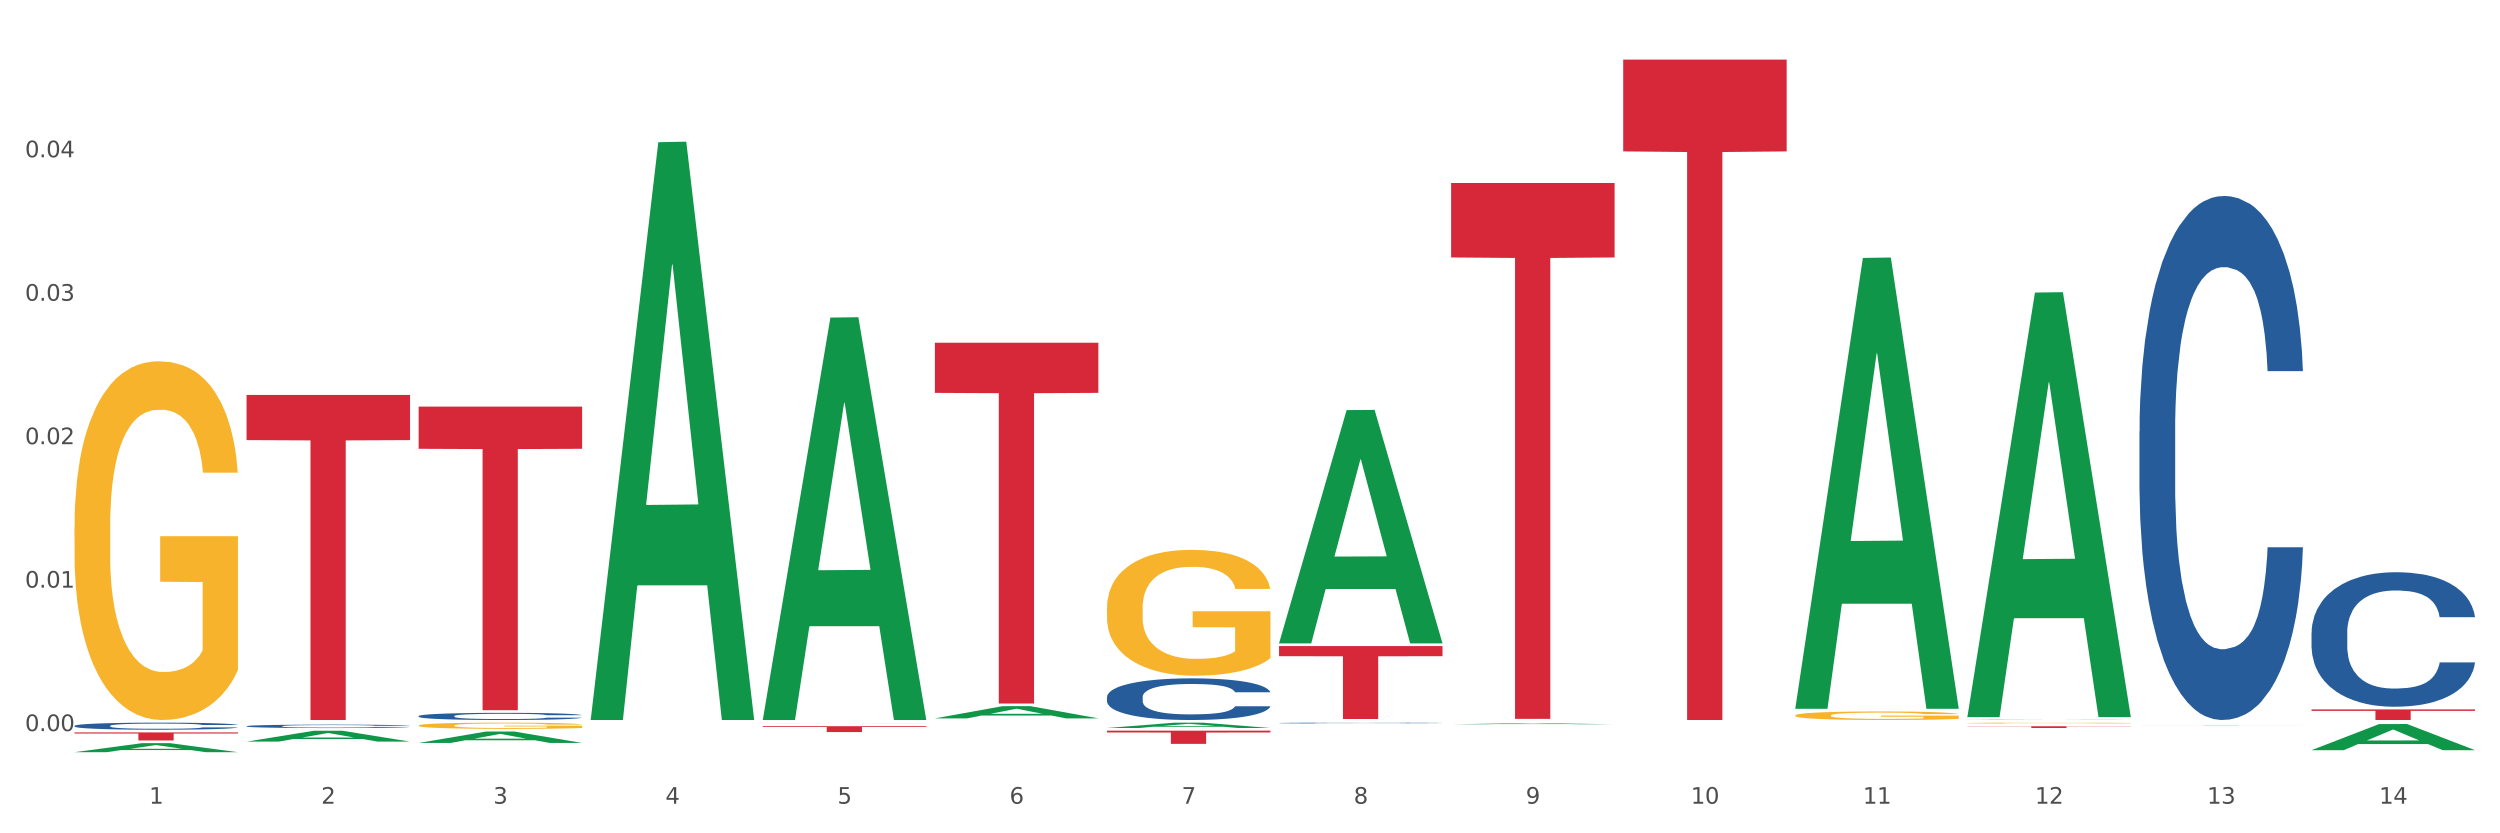 <?xml version="1.0" encoding="utf-8" standalone="no"?>
<!DOCTYPE svg PUBLIC "-//W3C//DTD SVG 1.1//EN"
  "http://www.w3.org/Graphics/SVG/1.1/DTD/svg11.dtd">
<svg xmlns:xlink="http://www.w3.org/1999/xlink" width="1080pt" height="360pt" viewBox="0 0 1080 360" xmlns="http://www.w3.org/2000/svg" version="1.1">
 <rect x="0" y="0" width="1080" height="360" fill="#333333" stroke="none"/>
 <defs>
  <style type="text/css">*{stroke-linejoin: round; stroke-linecap: butt}</style>
 </defs>
 <g id="figure_1">
  <g id="patch_1">
   <path d="M 0 360 
L 1080 360 
L 1080 0 
L 0 0 
z
" style="fill: #ffffff; stroke: #ffffff; stroke-linejoin: miter"/>
  </g>
  <g id="axes_1">
   <g id="matplotlib.axis_1">
    <g id="xtick_1">
     <g id="text_1">
      <!-- 1 -->
      <g style="fill: #4d4d4d" transform="translate(64.432 347.204) scale(0.096 -0.096)">
       <defs>
        <path id="DejaVuSans-31" d="M 794 531 
L 1825 531 
L 1825 4091 
L 703 3866 
L 703 4441 
L 1819 4666 
L 2450 4666 
L 2450 531 
L 3481 531 
L 3481 0 
L 794 0 
L 794 531 
z
" transform="scale(0.016)"/>
       </defs>
       <use xlink:href="#DejaVuSans-31"/>
      </g>
     </g>
    </g>
    <g id="xtick_2">
     <g id="text_2">
      <!-- 2 -->
      <g style="fill: #4d4d4d" transform="translate(138.771 347.204) scale(0.096 -0.096)">
       <defs>
        <path id="DejaVuSans-32" d="M 1228 531 
L 3431 531 
L 3431 0 
L 469 0 
L 469 531 
Q 828 903 1448 1529 
Q 2069 2156 2228 2338 
Q 2531 2678 2651 2914 
Q 2772 3150 2772 3378 
Q 2772 3750 2511 3984 
Q 2250 4219 1831 4219 
Q 1534 4219 1204 4116 
Q 875 4013 500 3803 
L 500 4441 
Q 881 4594 1212 4672 
Q 1544 4750 1819 4750 
Q 2544 4750 2975 4387 
Q 3406 4025 3406 3419 
Q 3406 3131 3298 2873 
Q 3191 2616 2906 2266 
Q 2828 2175 2409 1742 
Q 1991 1309 1228 531 
z
" transform="scale(0.016)"/>
       </defs>
       <use xlink:href="#DejaVuSans-32"/>
      </g>
     </g>
    </g>
    <g id="xtick_3">
     <g id="text_3">
      <!-- 3 -->
      <g style="fill: #4d4d4d" transform="translate(213.109 347.204) scale(0.096 -0.096)">
       <defs>
        <path id="DejaVuSans-33" d="M 2597 2516 
Q 3050 2419 3304 2112 
Q 3559 1806 3559 1356 
Q 3559 666 3084 287 
Q 2609 -91 1734 -91 
Q 1441 -91 1130 -33 
Q 819 25 488 141 
L 488 750 
Q 750 597 1062 519 
Q 1375 441 1716 441 
Q 2309 441 2620 675 
Q 2931 909 2931 1356 
Q 2931 1769 2642 2001 
Q 2353 2234 1838 2234 
L 1294 2234 
L 1294 2753 
L 1863 2753 
Q 2328 2753 2575 2939 
Q 2822 3125 2822 3475 
Q 2822 3834 2567 4026 
Q 2313 4219 1838 4219 
Q 1578 4219 1281 4162 
Q 984 4106 628 3988 
L 628 4550 
Q 988 4650 1302 4700 
Q 1616 4750 1894 4750 
Q 2613 4750 3031 4423 
Q 3450 4097 3450 3541 
Q 3450 3153 3228 2886 
Q 3006 2619 2597 2516 
z
" transform="scale(0.016)"/>
       </defs>
       <use xlink:href="#DejaVuSans-33"/>
      </g>
     </g>
    </g>
    <g id="xtick_4">
     <g id="text_4">
      <!-- 4 -->
      <g style="fill: #4d4d4d" transform="translate(287.448 347.204) scale(0.096 -0.096)">
       <defs>
        <path id="DejaVuSans-34" d="M 2419 4116 
L 825 1625 
L 2419 1625 
L 2419 4116 
z
M 2253 4666 
L 3047 4666 
L 3047 1625 
L 3713 1625 
L 3713 1100 
L 3047 1100 
L 3047 0 
L 2419 0 
L 2419 1100 
L 313 1100 
L 313 1709 
L 2253 4666 
z
" transform="scale(0.016)"/>
       </defs>
       <use xlink:href="#DejaVuSans-34"/>
      </g>
     </g>
    </g>
    <g id="xtick_5">
     <g id="text_5">
      <!-- 5 -->
      <g style="fill: #4d4d4d" transform="translate(361.787 347.204) scale(0.096 -0.096)">
       <defs>
        <path id="DejaVuSans-35" d="M 691 4666 
L 3169 4666 
L 3169 4134 
L 1269 4134 
L 1269 2991 
Q 1406 3038 1543 3061 
Q 1681 3084 1819 3084 
Q 2600 3084 3056 2656 
Q 3513 2228 3513 1497 
Q 3513 744 3044 326 
Q 2575 -91 1722 -91 
Q 1428 -91 1123 -41 
Q 819 9 494 109 
L 494 744 
Q 775 591 1075 516 
Q 1375 441 1709 441 
Q 2250 441 2565 725 
Q 2881 1009 2881 1497 
Q 2881 1984 2565 2268 
Q 2250 2553 1709 2553 
Q 1456 2553 1204 2497 
Q 953 2441 691 2322 
L 691 4666 
z
" transform="scale(0.016)"/>
       </defs>
       <use xlink:href="#DejaVuSans-35"/>
      </g>
     </g>
    </g>
    <g id="xtick_6">
     <g id="text_6">
      <!-- 6 -->
      <g style="fill: #4d4d4d" transform="translate(436.125 347.204) scale(0.096 -0.096)">
       <defs>
        <path id="DejaVuSans-36" d="M 2113 2584 
Q 1688 2584 1439 2293 
Q 1191 2003 1191 1497 
Q 1191 994 1439 701 
Q 1688 409 2113 409 
Q 2538 409 2786 701 
Q 3034 994 3034 1497 
Q 3034 2003 2786 2293 
Q 2538 2584 2113 2584 
z
M 3366 4563 
L 3366 3988 
Q 3128 4100 2886 4159 
Q 2644 4219 2406 4219 
Q 1781 4219 1451 3797 
Q 1122 3375 1075 2522 
Q 1259 2794 1537 2939 
Q 1816 3084 2150 3084 
Q 2853 3084 3261 2657 
Q 3669 2231 3669 1497 
Q 3669 778 3244 343 
Q 2819 -91 2113 -91 
Q 1303 -91 875 529 
Q 447 1150 447 2328 
Q 447 3434 972 4092 
Q 1497 4750 2381 4750 
Q 2619 4750 2861 4703 
Q 3103 4656 3366 4563 
z
" transform="scale(0.016)"/>
       </defs>
       <use xlink:href="#DejaVuSans-36"/>
      </g>
     </g>
    </g>
    <g id="xtick_7">
     <g id="text_7">
      <!-- 7 -->
      <g style="fill: #4d4d4d" transform="translate(510.464 347.204) scale(0.096 -0.096)">
       <defs>
        <path id="DejaVuSans-37" d="M 525 4666 
L 3525 4666 
L 3525 4397 
L 1831 0 
L 1172 0 
L 2766 4134 
L 525 4134 
L 525 4666 
z
" transform="scale(0.016)"/>
       </defs>
       <use xlink:href="#DejaVuSans-37"/>
      </g>
     </g>
    </g>
    <g id="xtick_8">
     <g id="text_8">
      <!-- 8 -->
      <g style="fill: #4d4d4d" transform="translate(584.803 347.204) scale(0.096 -0.096)">
       <defs>
        <path id="DejaVuSans-38" d="M 2034 2216 
Q 1584 2216 1326 1975 
Q 1069 1734 1069 1313 
Q 1069 891 1326 650 
Q 1584 409 2034 409 
Q 2484 409 2743 651 
Q 3003 894 3003 1313 
Q 3003 1734 2745 1975 
Q 2488 2216 2034 2216 
z
M 1403 2484 
Q 997 2584 770 2862 
Q 544 3141 544 3541 
Q 544 4100 942 4425 
Q 1341 4750 2034 4750 
Q 2731 4750 3128 4425 
Q 3525 4100 3525 3541 
Q 3525 3141 3298 2862 
Q 3072 2584 2669 2484 
Q 3125 2378 3379 2068 
Q 3634 1759 3634 1313 
Q 3634 634 3220 271 
Q 2806 -91 2034 -91 
Q 1263 -91 848 271 
Q 434 634 434 1313 
Q 434 1759 690 2068 
Q 947 2378 1403 2484 
z
M 1172 3481 
Q 1172 3119 1398 2916 
Q 1625 2713 2034 2713 
Q 2441 2713 2670 2916 
Q 2900 3119 2900 3481 
Q 2900 3844 2670 4047 
Q 2441 4250 2034 4250 
Q 1625 4250 1398 4047 
Q 1172 3844 1172 3481 
z
" transform="scale(0.016)"/>
       </defs>
       <use xlink:href="#DejaVuSans-38"/>
      </g>
     </g>
    </g>
    <g id="xtick_9">
     <g id="text_9">
      <!-- 9 -->
      <g style="fill: #4d4d4d" transform="translate(659.142 347.204) scale(0.096 -0.096)">
       <defs>
        <path id="DejaVuSans-39" d="M 703 97 
L 703 672 
Q 941 559 1184 500 
Q 1428 441 1663 441 
Q 2288 441 2617 861 
Q 2947 1281 2994 2138 
Q 2813 1869 2534 1725 
Q 2256 1581 1919 1581 
Q 1219 1581 811 2004 
Q 403 2428 403 3163 
Q 403 3881 828 4315 
Q 1253 4750 1959 4750 
Q 2769 4750 3195 4129 
Q 3622 3509 3622 2328 
Q 3622 1225 3098 567 
Q 2575 -91 1691 -91 
Q 1453 -91 1209 -44 
Q 966 3 703 97 
z
M 1959 2075 
Q 2384 2075 2632 2365 
Q 2881 2656 2881 3163 
Q 2881 3666 2632 3958 
Q 2384 4250 1959 4250 
Q 1534 4250 1286 3958 
Q 1038 3666 1038 3163 
Q 1038 2656 1286 2365 
Q 1534 2075 1959 2075 
z
" transform="scale(0.016)"/>
       </defs>
       <use xlink:href="#DejaVuSans-39"/>
      </g>
     </g>
    </g>
    <g id="xtick_10">
     <g id="text_10">
      <!-- 10 -->
      <g style="fill: #4d4d4d" transform="translate(730.426 347.204) scale(0.096 -0.096)">
       <defs>
        <path id="DejaVuSans-30" d="M 2034 4250 
Q 1547 4250 1301 3770 
Q 1056 3291 1056 2328 
Q 1056 1369 1301 889 
Q 1547 409 2034 409 
Q 2525 409 2770 889 
Q 3016 1369 3016 2328 
Q 3016 3291 2770 3770 
Q 2525 4250 2034 4250 
z
M 2034 4750 
Q 2819 4750 3233 4129 
Q 3647 3509 3647 2328 
Q 3647 1150 3233 529 
Q 2819 -91 2034 -91 
Q 1250 -91 836 529 
Q 422 1150 422 2328 
Q 422 3509 836 4129 
Q 1250 4750 2034 4750 
z
" transform="scale(0.016)"/>
       </defs>
       <use xlink:href="#DejaVuSans-31"/>
       <use xlink:href="#DejaVuSans-30" transform="translate(63.623 0)"/>
      </g>
     </g>
    </g>
    <g id="xtick_11">
     <g id="text_11">
      <!-- 11 -->
      <g style="fill: #4d4d4d" transform="translate(804.765 347.204) scale(0.096 -0.096)">
       <use xlink:href="#DejaVuSans-31"/>
       <use xlink:href="#DejaVuSans-31" transform="translate(63.623 0)"/>
      </g>
     </g>
    </g>
    <g id="xtick_12">
     <g id="text_12">
      <!-- 12 -->
      <g style="fill: #4d4d4d" transform="translate(879.104 347.204) scale(0.096 -0.096)">
       <use xlink:href="#DejaVuSans-31"/>
       <use xlink:href="#DejaVuSans-32" transform="translate(63.623 0)"/>
      </g>
     </g>
    </g>
    <g id="xtick_13">
     <g id="text_13">
      <!-- 13 -->
      <g style="fill: #4d4d4d" transform="translate(953.442 347.204) scale(0.096 -0.096)">
       <use xlink:href="#DejaVuSans-31"/>
       <use xlink:href="#DejaVuSans-33" transform="translate(63.623 0)"/>
      </g>
     </g>
    </g>
    <g id="xtick_14">
     <g id="text_14">
      <!-- 14 -->
      <g style="fill: #4d4d4d" transform="translate(1027.781 347.204) scale(0.096 -0.096)">
       <use xlink:href="#DejaVuSans-31"/>
       <use xlink:href="#DejaVuSans-34" transform="translate(63.623 0)"/>
      </g>
     </g>
    </g>
    <g id="xtick_15"/>
    <g id="xtick_16"/>
    <g id="xtick_17"/>
    <g id="xtick_18"/>
    <g id="xtick_19"/>
    <g id="xtick_20"/>
    <g id="xtick_21"/>
    <g id="xtick_22"/>
    <g id="xtick_23"/>
    <g id="xtick_24"/>
    <g id="xtick_25"/>
    <g id="xtick_26"/>
    <g id="xtick_27"/>
   </g>
   <g id="matplotlib.axis_2">
    <g id="ytick_1">
     <g id="text_15">
      <!-- 0.00 -->
      <g style="fill: #4d4d4d" transform="translate(10.8 315.834) scale(0.096 -0.096)">
       <defs>
        <path id="DejaVuSans-2e" d="M 684 794 
L 1344 794 
L 1344 0 
L 684 0 
L 684 794 
z
" transform="scale(0.016)"/>
       </defs>
       <use xlink:href="#DejaVuSans-30"/>
       <use xlink:href="#DejaVuSans-2e" transform="translate(63.623 0)"/>
       <use xlink:href="#DejaVuSans-30" transform="translate(95.41 0)"/>
       <use xlink:href="#DejaVuSans-30" transform="translate(159.033 0)"/>
      </g>
     </g>
    </g>
    <g id="ytick_2">
     <g id="text_16">
      <!-- 0.01 -->
      <g style="fill: #4d4d4d" transform="translate(10.8 253.861) scale(0.096 -0.096)">
       <use xlink:href="#DejaVuSans-30"/>
       <use xlink:href="#DejaVuSans-2e" transform="translate(63.623 0)"/>
       <use xlink:href="#DejaVuSans-30" transform="translate(95.41 0)"/>
       <use xlink:href="#DejaVuSans-31" transform="translate(159.033 0)"/>
      </g>
     </g>
    </g>
    <g id="ytick_3">
     <g id="text_17">
      <!-- 0.02 -->
      <g style="fill: #4d4d4d" transform="translate(10.8 191.888) scale(0.096 -0.096)">
       <use xlink:href="#DejaVuSans-30"/>
       <use xlink:href="#DejaVuSans-2e" transform="translate(63.623 0)"/>
       <use xlink:href="#DejaVuSans-30" transform="translate(95.41 0)"/>
       <use xlink:href="#DejaVuSans-32" transform="translate(159.033 0)"/>
      </g>
     </g>
    </g>
    <g id="ytick_4">
     <g id="text_18">
      <!-- 0.03 -->
      <g style="fill: #4d4d4d" transform="translate(10.8 129.915) scale(0.096 -0.096)">
       <use xlink:href="#DejaVuSans-30"/>
       <use xlink:href="#DejaVuSans-2e" transform="translate(63.623 0)"/>
       <use xlink:href="#DejaVuSans-30" transform="translate(95.41 0)"/>
       <use xlink:href="#DejaVuSans-33" transform="translate(159.033 0)"/>
      </g>
     </g>
    </g>
    <g id="ytick_5">
     <g id="text_19">
      <!-- 0.04 -->
      <g style="fill: #4d4d4d" transform="translate(10.8 67.942) scale(0.096 -0.096)">
       <use xlink:href="#DejaVuSans-30"/>
       <use xlink:href="#DejaVuSans-2e" transform="translate(63.623 0)"/>
       <use xlink:href="#DejaVuSans-30" transform="translate(95.41 0)"/>
       <use xlink:href="#DejaVuSans-34" transform="translate(159.033 0)"/>
      </g>
     </g>
    </g>
    <g id="ytick_6"/>
    <g id="ytick_7"/>
    <g id="ytick_8"/>
    <g id="ytick_9"/>
    <g id="ytick_10"/>
   </g>
   <g id="PolyCollection_1">
    <path d="M 32.175 324.942 
L 32.248 324.938 
L 61.37 321.044 
L 73.456 321.04 
L 102.797 324.95 
L 88.818 324.95 
L 82.484 324.039 
L 52.415 324.039 
L 52.197 324.054 
L 46.081 324.95 
L 32.175 324.95 
L 32.175 324.942 
L 56.201 323.496 
L 78.698 323.492 
L 67.559 321.873 
L 67.413 321.866 
L 67.267 321.877 
L 56.128 323.492 
L 56.201 323.496 
L 32.175 324.942 
z
" clip-path="url(#pd200c6189d)" style="fill: #109648"/>
    <path d="M 478.207 262.666 
L 478.291 262.616 
L 478.291 260.829 
L 478.457 259.291 
L 479.291 255.568 
L 480.542 252.491 
L 481.459 250.853 
L 482.376 249.513 
L 483.46 248.172 
L 484.794 246.783 
L 487.212 244.748 
L 488.713 243.705 
L 490.547 242.613 
L 493.882 241.025 
L 496.3 240.132 
L 498.802 239.387 
L 502.887 238.494 
L 505.555 238.097 
L 508.39 237.799 
L 511.809 237.6 
L 514.394 237.551 
L 520.063 237.699 
L 524.899 238.146 
L 527.234 238.494 
L 530.236 239.089 
L 531.82 239.486 
L 534.405 240.28 
L 537.073 241.323 
L 538.907 242.216 
L 541.658 243.904 
L 543.743 245.591 
L 545.661 247.676 
L 546.661 249.116 
L 547.412 250.456 
L 548.079 251.994 
L 548.746 254.426 
L 533.737 254.426 
L 533.154 252.689 
L 532.237 251.051 
L 530.903 249.463 
L 529.735 248.47 
L 527.734 247.229 
L 525.9 246.435 
L 523.982 245.84 
L 521.648 245.343 
L 519.813 245.095 
L 517.228 244.897 
L 512.142 244.946 
L 508.724 245.343 
L 506.389 245.84 
L 504.888 246.286 
L 503.554 246.783 
L 502.054 247.478 
L 500.303 248.52 
L 499.052 249.463 
L 497.801 250.654 
L 496.801 251.845 
L 495.884 253.235 
L 495.133 254.724 
L 494.549 256.263 
L 494.049 258.149 
L 493.632 261.276 
L 493.632 268.076 
L 493.799 269.615 
L 494.216 271.65 
L 494.716 273.189 
L 495.55 275.025 
L 496.3 276.266 
L 497.718 278.053 
L 499.302 279.542 
L 500.553 280.485 
L 501.803 281.279 
L 503.971 282.371 
L 506.389 283.264 
L 508.474 283.81 
L 511.309 284.307 
L 513.226 284.505 
L 514.894 284.605 
L 518.979 284.605 
L 521.898 284.456 
L 525.149 284.108 
L 527.651 283.662 
L 529.735 283.116 
L 532.07 282.222 
L 533.571 281.378 
L 533.571 271.005 
L 515.227 270.955 
L 515.227 264.056 
L 548.829 264.056 
L 548.829 284.307 
L 547.412 285.349 
L 545.827 286.292 
L 544.16 287.136 
L 541.658 288.178 
L 538.657 289.171 
L 535.989 289.866 
L 533.154 290.462 
L 529.819 291.008 
L 525.483 291.504 
L 522.815 291.702 
L 519.48 291.851 
L 515.561 291.901 
L 512.142 291.802 
L 508.807 291.554 
L 505.305 291.107 
L 501.887 290.462 
L 499.302 289.816 
L 496.717 289.022 
L 493.966 287.98 
L 491.798 286.987 
L 490.13 286.094 
L 488.296 284.952 
L 486.295 283.463 
L 484.794 282.123 
L 483.46 280.733 
L 482.043 278.946 
L 481.042 277.408 
L 480.042 275.472 
L 479.458 274.032 
L 478.791 271.799 
L 478.291 268.672 
L 478.207 262.666 
z
" clip-path="url(#pd200c6189d)" style="fill: #f7b32b"/>
    <path d="M 775.562 309.058 
L 775.645 309.055 
L 775.645 308.934 
L 775.812 308.83 
L 776.646 308.577 
L 777.897 308.369 
L 778.814 308.257 
L 779.731 308.167 
L 780.815 308.076 
L 782.149 307.982 
L 784.567 307.844 
L 786.068 307.773 
L 787.902 307.699 
L 791.237 307.591 
L 793.655 307.531 
L 796.157 307.48 
L 800.242 307.42 
L 802.91 307.393 
L 805.745 307.372 
L 809.164 307.359 
L 811.748 307.356 
L 817.418 307.366 
L 822.254 307.396 
L 824.589 307.42 
L 827.59 307.46 
L 829.175 307.487 
L 831.759 307.541 
L 834.427 307.611 
L 836.262 307.672 
L 839.013 307.786 
L 841.098 307.901 
L 843.015 308.042 
L 844.016 308.14 
L 844.766 308.231 
L 845.433 308.335 
L 846.1 308.5 
L 831.092 308.5 
L 830.509 308.382 
L 829.592 308.271 
L 828.257 308.163 
L 827.09 308.096 
L 825.089 308.012 
L 823.255 307.958 
L 821.337 307.918 
L 819.002 307.884 
L 817.168 307.867 
L 814.583 307.854 
L 809.497 307.857 
L 806.079 307.884 
L 803.744 307.918 
L 802.243 307.948 
L 800.909 307.982 
L 799.408 308.029 
L 797.657 308.099 
L 796.407 308.163 
L 795.156 308.244 
L 794.156 308.325 
L 793.238 308.419 
L 792.488 308.52 
L 791.904 308.624 
L 791.404 308.752 
L 790.987 308.964 
L 790.987 309.425 
L 791.154 309.53 
L 791.571 309.668 
L 792.071 309.772 
L 792.905 309.896 
L 793.655 309.981 
L 795.073 310.102 
L 796.657 310.203 
L 797.908 310.267 
L 799.158 310.32 
L 801.326 310.394 
L 803.744 310.455 
L 805.829 310.492 
L 808.663 310.526 
L 810.581 310.539 
L 812.249 310.546 
L 816.334 310.546 
L 819.253 310.536 
L 822.504 310.512 
L 825.006 310.482 
L 827.09 310.445 
L 829.425 310.384 
L 830.926 310.327 
L 830.926 309.624 
L 812.582 309.62 
L 812.582 309.153 
L 846.184 309.153 
L 846.184 310.526 
L 844.766 310.596 
L 843.182 310.66 
L 841.515 310.718 
L 839.013 310.788 
L 836.012 310.856 
L 833.344 310.903 
L 830.509 310.943 
L 827.174 310.98 
L 822.838 311.014 
L 820.17 311.027 
L 816.835 311.037 
L 812.916 311.041 
L 809.497 311.034 
L 806.162 311.017 
L 802.66 310.987 
L 799.242 310.943 
L 796.657 310.899 
L 794.072 310.845 
L 791.321 310.775 
L 789.153 310.707 
L 787.485 310.647 
L 785.651 310.569 
L 783.65 310.468 
L 782.149 310.378 
L 780.815 310.283 
L 779.398 310.162 
L 778.397 310.058 
L 777.396 309.927 
L 776.813 309.829 
L 776.146 309.678 
L 775.645 309.466 
L 775.562 309.058 
z
" clip-path="url(#pd200c6189d)" style="fill: #f7b32b"/>
    <path d="M 849.901 312.373 
L 849.984 312.373 
L 849.984 312.36 
L 850.151 312.348 
L 850.985 312.32 
L 852.235 312.298 
L 853.153 312.285 
L 854.07 312.275 
L 855.154 312.265 
L 856.488 312.255 
L 858.906 312.24 
L 860.407 312.232 
L 862.241 312.224 
L 865.576 312.212 
L 867.994 312.206 
L 870.495 312.2 
L 874.581 312.193 
L 877.249 312.19 
L 880.084 312.188 
L 883.502 312.187 
L 886.087 312.186 
L 891.757 312.187 
L 896.593 312.191 
L 898.927 312.193 
L 901.929 312.198 
L 903.513 312.201 
L 906.098 312.207 
L 908.766 312.214 
L 910.601 312.221 
L 913.352 312.234 
L 915.436 312.246 
L 917.354 312.262 
L 918.355 312.272 
L 919.105 312.282 
L 919.772 312.294 
L 920.439 312.312 
L 905.431 312.312 
L 904.847 312.299 
L 903.93 312.287 
L 902.596 312.275 
L 901.429 312.268 
L 899.428 312.258 
L 897.593 312.252 
L 895.676 312.248 
L 893.341 312.244 
L 891.507 312.242 
L 888.922 312.241 
L 883.836 312.241 
L 880.417 312.244 
L 878.083 312.248 
L 876.582 312.251 
L 875.248 312.255 
L 873.747 312.26 
L 871.996 312.268 
L 870.745 312.275 
L 869.495 312.284 
L 868.494 312.293 
L 867.577 312.303 
L 866.827 312.314 
L 866.243 312.326 
L 865.743 312.34 
L 865.326 312.363 
L 865.326 312.414 
L 865.493 312.425 
L 865.91 312.44 
L 866.41 312.452 
L 867.244 312.465 
L 867.994 312.475 
L 869.411 312.488 
L 870.996 312.499 
L 872.246 312.506 
L 873.497 312.512 
L 875.665 312.52 
L 878.083 312.527 
L 880.167 312.531 
L 883.002 312.534 
L 884.92 312.536 
L 886.587 312.537 
L 890.673 312.537 
L 893.591 312.536 
L 896.843 312.533 
L 899.344 312.53 
L 901.429 312.526 
L 903.763 312.519 
L 905.264 312.513 
L 905.264 312.435 
L 886.921 312.435 
L 886.921 312.384 
L 920.523 312.384 
L 920.523 312.534 
L 919.105 312.542 
L 917.521 312.549 
L 915.853 312.555 
L 913.352 312.563 
L 910.35 312.571 
L 907.682 312.576 
L 904.847 312.58 
L 901.512 312.584 
L 897.177 312.588 
L 894.508 312.589 
L 891.173 312.591 
L 887.254 312.591 
L 883.836 312.59 
L 880.501 312.588 
L 876.999 312.585 
L 873.58 312.58 
L 870.996 312.575 
L 868.411 312.569 
L 865.659 312.562 
L 863.492 312.554 
L 861.824 312.548 
L 859.99 312.539 
L 857.989 312.528 
L 856.488 312.518 
L 855.154 312.508 
L 853.736 312.494 
L 852.736 312.483 
L 851.735 312.469 
L 851.151 312.458 
L 850.484 312.441 
L 849.984 312.418 
L 849.901 312.373 
z
" clip-path="url(#pd200c6189d)" style="fill: #f7b32b"/>
    <path d="M 552.546 312.347 
L 552.629 312.346 
L 552.629 312.337 
L 552.88 312.325 
L 553.798 312.302 
L 554.967 312.285 
L 556.97 312.265 
L 558.055 312.256 
L 559.475 312.247 
L 562.396 312.231 
L 565.735 312.218 
L 568.073 312.211 
L 569.826 312.207 
L 573.749 312.198 
L 576.003 312.195 
L 578.34 312.192 
L 580.344 312.19 
L 583.683 312.188 
L 586.354 312.187 
L 589.443 312.186 
L 592.031 312.187 
L 595.453 312.188 
L 600.462 312.192 
L 602.382 312.194 
L 604.97 312.198 
L 607.641 312.203 
L 609.811 312.208 
L 612.316 312.216 
L 614.903 312.226 
L 617.408 312.238 
L 619.161 312.25 
L 620.58 312.262 
L 621.832 312.276 
L 622.75 312.292 
L 623.168 312.306 
L 607.891 312.306 
L 607.474 312.294 
L 606.639 312.281 
L 605.804 312.272 
L 604.886 312.265 
L 603.467 312.256 
L 602.215 312.251 
L 600.128 312.245 
L 598.208 312.241 
L 596.622 312.239 
L 594.702 312.237 
L 590.612 312.235 
L 587.69 312.235 
L 585.853 312.236 
L 583.6 312.237 
L 581.68 312.239 
L 579.426 312.243 
L 577.673 312.248 
L 575.92 312.253 
L 574.918 312.257 
L 573.415 312.264 
L 572.414 312.27 
L 571.078 312.28 
L 570.327 312.287 
L 568.991 312.306 
L 568.407 312.32 
L 568.156 312.329 
L 567.989 312.34 
L 567.989 312.391 
L 568.49 312.413 
L 568.908 312.423 
L 569.575 312.434 
L 570.827 312.449 
L 572.664 312.463 
L 574.584 312.473 
L 576.17 312.479 
L 577.673 312.484 
L 579.175 312.487 
L 581.012 312.49 
L 582.514 312.492 
L 584.768 312.494 
L 587.439 312.495 
L 589.526 312.495 
L 593.784 312.494 
L 595.704 312.492 
L 597.54 312.49 
L 599.544 312.486 
L 601.13 312.482 
L 602.048 312.479 
L 603.551 312.473 
L 604.719 312.467 
L 605.721 312.459 
L 606.389 312.453 
L 607.14 312.443 
L 607.724 312.432 
L 607.891 312.426 
L 623.168 312.426 
L 622.834 312.438 
L 622.249 312.449 
L 621.081 312.464 
L 620.163 312.473 
L 618.743 312.484 
L 617.241 312.493 
L 615.154 312.503 
L 613.234 312.511 
L 611.23 312.517 
L 609.06 312.523 
L 605.137 312.531 
L 603.718 312.533 
L 600.712 312.537 
L 598.375 312.54 
L 594.952 312.542 
L 591.446 312.543 
L 587.773 312.544 
L 584.518 312.543 
L 580.928 312.541 
L 578.674 312.539 
L 576.17 312.536 
L 573.248 312.531 
L 570.494 312.526 
L 567.906 312.519 
L 565.485 312.512 
L 563.231 312.503 
L 560.309 312.489 
L 558.139 312.476 
L 556.553 312.463 
L 555.468 312.452 
L 554.382 312.438 
L 553.798 312.429 
L 552.88 312.406 
L 552.546 312.385 
L 552.546 312.347 
z
" clip-path="url(#pd200c6189d)" style="fill: #255c99"/>
    <path d="M 998.578 306.458 
L 1069.2 306.458 
L 1069.2 307.094 
L 1041.42 307.099 
L 1041.42 311.041 
L 1026.191 311.041 
L 1026.191 307.099 
L 998.578 307.094 
L 998.578 306.462 
L 998.578 306.458 
z
" clip-path="url(#pd200c6189d)" style="fill: #d62839"/>
    <path d="M 924.24 313.199 
L 994.861 313.199 
L 994.861 313.21 
L 967.081 313.21 
L 967.081 313.276 
L 951.852 313.276 
L 951.852 313.21 
L 924.24 313.21 
L 924.24 313.199 
L 924.24 313.199 
z
" clip-path="url(#pd200c6189d)" style="fill: #d62839"/>
    <path d="M 849.901 313.737 
L 920.523 313.737 
L 920.523 313.843 
L 892.742 313.844 
L 892.742 314.505 
L 877.514 314.505 
L 877.514 313.844 
L 849.901 313.843 
L 849.901 313.737 
L 849.901 313.737 
z
" clip-path="url(#pd200c6189d)" style="fill: #d62839"/>
    <path d="M 701.223 25.759 
L 771.845 25.759 
L 771.845 65.404 
L 744.065 65.672 
L 744.065 311.041 
L 728.836 311.041 
L 728.836 65.672 
L 701.223 65.404 
L 701.223 26.027 
L 701.223 25.759 
z
" clip-path="url(#pd200c6189d)" style="fill: #d62839"/>
    <path d="M 626.885 79.048 
L 697.506 79.048 
L 697.506 111.22 
L 669.726 111.438 
L 669.726 310.559 
L 654.497 310.559 
L 654.497 111.438 
L 626.885 111.22 
L 626.885 79.265 
L 626.885 79.048 
z
" clip-path="url(#pd200c6189d)" style="fill: #d62839"/>
    <path d="M 552.546 279.099 
L 623.168 279.099 
L 623.168 283.476 
L 595.388 283.506 
L 595.388 310.601 
L 580.159 310.601 
L 580.159 283.506 
L 552.546 283.476 
L 552.546 279.128 
L 552.546 279.099 
z
" clip-path="url(#pd200c6189d)" style="fill: #d62839"/>
    <path d="M 478.207 315.642 
L 548.829 315.642 
L 548.829 316.437 
L 521.049 316.442 
L 521.049 321.362 
L 505.82 321.362 
L 505.82 316.442 
L 478.207 316.437 
L 478.207 315.648 
L 478.207 315.642 
z
" clip-path="url(#pd200c6189d)" style="fill: #d62839"/>
    <path d="M 403.869 148.061 
L 474.49 148.061 
L 474.49 169.719 
L 446.71 169.865 
L 446.71 303.913 
L 431.481 303.913 
L 431.481 169.865 
L 403.869 169.719 
L 403.869 148.207 
L 403.869 148.061 
z
" clip-path="url(#pd200c6189d)" style="fill: #d62839"/>
    <path d="M 329.53 313.726 
L 400.152 313.726 
L 400.152 314.076 
L 372.371 314.078 
L 372.371 316.243 
L 357.143 316.243 
L 357.143 314.078 
L 329.53 314.076 
L 329.53 313.729 
L 329.53 313.726 
z
" clip-path="url(#pd200c6189d)" style="fill: #d62839"/>
    <path d="M 180.852 175.654 
L 251.474 175.654 
L 251.474 193.879 
L 223.694 194.002 
L 223.694 306.799 
L 208.465 306.799 
L 208.465 194.002 
L 180.852 193.879 
L 180.852 175.777 
L 180.852 175.654 
z
" clip-path="url(#pd200c6189d)" style="fill: #d62839"/>
    <path d="M 32.175 227.68 
L 32.258 227.538 
L 32.258 222.443 
L 32.425 218.056 
L 33.259 207.441 
L 34.51 198.666 
L 35.427 193.996 
L 36.344 190.174 
L 37.428 186.353 
L 38.762 182.39 
L 41.18 176.588 
L 42.681 173.615 
L 44.515 170.502 
L 47.85 165.973 
L 50.268 163.425 
L 52.77 161.302 
L 56.855 158.755 
L 59.523 157.623 
L 62.358 156.773 
L 65.777 156.207 
L 68.361 156.066 
L 74.031 156.49 
L 78.867 157.764 
L 81.202 158.755 
L 84.203 160.453 
L 85.788 161.585 
L 88.372 163.85 
L 91.04 166.822 
L 92.875 169.37 
L 95.626 174.182 
L 97.711 178.994 
L 99.628 184.938 
L 100.629 189.042 
L 101.379 192.863 
L 102.046 197.251 
L 102.713 204.186 
L 87.705 204.186 
L 87.122 199.232 
L 86.204 194.562 
L 84.87 190.033 
L 83.703 187.202 
L 81.702 183.664 
L 79.868 181.4 
L 77.95 179.701 
L 75.615 178.286 
L 73.781 177.578 
L 71.196 177.012 
L 66.11 177.154 
L 62.692 178.286 
L 60.357 179.701 
L 58.856 180.975 
L 57.522 182.39 
L 56.021 184.372 
L 54.27 187.344 
L 53.02 190.033 
L 51.769 193.43 
L 50.768 196.826 
L 49.851 200.789 
L 49.101 205.035 
L 48.517 209.422 
L 48.017 214.801 
L 47.6 223.717 
L 47.6 243.106 
L 47.767 247.494 
L 48.184 253.297 
L 48.684 257.684 
L 49.518 262.921 
L 50.268 266.459 
L 51.686 271.554 
L 53.27 275.8 
L 54.52 278.489 
L 55.771 280.753 
L 57.939 283.867 
L 60.357 286.414 
L 62.441 287.971 
L 65.276 289.387 
L 67.194 289.953 
L 68.862 290.236 
L 72.947 290.236 
L 75.865 289.811 
L 79.117 288.82 
L 81.619 287.547 
L 83.703 285.99 
L 86.038 283.442 
L 87.538 281.036 
L 87.538 251.457 
L 69.195 251.315 
L 69.195 231.643 
L 102.797 231.643 
L 102.797 289.387 
L 101.379 292.359 
L 99.795 295.048 
L 98.128 297.454 
L 95.626 300.426 
L 92.625 303.256 
L 89.956 305.238 
L 87.122 306.936 
L 83.786 308.493 
L 79.451 309.908 
L 76.783 310.474 
L 73.447 310.899 
L 69.529 311.041 
L 66.11 310.758 
L 62.775 310.05 
L 59.273 308.776 
L 55.855 306.936 
L 53.27 305.096 
L 50.685 302.832 
L 47.934 299.86 
L 45.766 297.029 
L 44.098 294.482 
L 42.264 291.226 
L 40.263 286.981 
L 38.762 283.159 
L 37.428 279.196 
L 36.01 274.101 
L 35.01 269.714 
L 34.009 264.194 
L 33.426 260.09 
L 32.759 253.721 
L 32.258 244.805 
L 32.175 227.68 
z
" clip-path="url(#pd200c6189d)" style="fill: #f7b32b"/>
    <path d="M 106.514 170.604 
L 177.135 170.604 
L 177.135 190.12 
L 149.355 190.252 
L 149.355 311.041 
L 134.126 311.041 
L 134.126 190.252 
L 106.514 190.12 
L 106.514 170.736 
L 106.514 170.604 
z
" clip-path="url(#pd200c6189d)" style="fill: #d62839"/>
    <path d="M 32.175 316.385 
L 102.797 316.385 
L 102.797 316.872 
L 75.017 316.876 
L 75.017 319.894 
L 59.788 319.894 
L 59.788 316.876 
L 32.175 316.872 
L 32.175 316.388 
L 32.175 316.385 
z
" clip-path="url(#pd200c6189d)" style="fill: #d62839"/>
    <path d="M 32.175 313.558 
L 32.258 313.555 
L 32.258 313.477 
L 32.509 313.371 
L 33.427 313.176 
L 34.596 313.028 
L 36.599 312.855 
L 37.684 312.783 
L 39.104 312.702 
L 42.025 312.571 
L 45.364 312.459 
L 47.702 312.398 
L 49.455 312.359 
L 53.378 312.289 
L 55.632 312.259 
L 57.969 312.234 
L 59.973 312.217 
L 63.312 312.197 
L 65.983 312.189 
L 69.072 312.186 
L 71.66 312.189 
L 75.082 312.2 
L 80.091 312.234 
L 82.011 312.253 
L 84.599 312.287 
L 87.27 312.331 
L 89.44 312.376 
L 91.945 312.44 
L 94.533 312.524 
L 97.037 312.63 
L 98.79 312.727 
L 100.209 312.83 
L 101.461 312.956 
L 102.379 313.092 
L 102.797 313.207 
L 87.52 313.207 
L 87.103 313.103 
L 86.268 312.992 
L 85.434 312.917 
L 84.515 312.855 
L 83.096 312.786 
L 81.844 312.741 
L 79.757 312.688 
L 77.837 312.655 
L 76.251 312.635 
L 74.331 312.618 
L 70.241 312.602 
L 67.319 312.602 
L 65.482 312.607 
L 63.229 312.621 
L 61.309 312.641 
L 59.055 312.674 
L 57.302 312.71 
L 55.549 312.758 
L 54.547 312.791 
L 53.044 312.853 
L 52.043 312.903 
L 50.707 312.989 
L 49.956 313.051 
L 48.62 313.209 
L 48.036 313.326 
L 47.785 313.407 
L 47.618 313.497 
L 47.618 313.931 
L 48.119 314.127 
L 48.537 314.21 
L 49.204 314.305 
L 50.457 314.428 
L 52.293 314.548 
L 54.213 314.634 
L 55.799 314.687 
L 57.302 314.726 
L 58.804 314.757 
L 60.641 314.784 
L 62.143 314.801 
L 64.397 314.818 
L 67.069 314.826 
L 69.155 314.826 
L 73.413 314.812 
L 75.333 314.798 
L 77.169 314.779 
L 79.173 314.748 
L 80.759 314.715 
L 81.677 314.69 
L 83.18 314.637 
L 84.348 314.581 
L 85.35 314.517 
L 86.018 314.461 
L 86.769 314.377 
L 87.353 314.283 
L 87.52 314.233 
L 102.797 314.233 
L 102.463 314.333 
L 101.879 314.43 
L 100.71 314.561 
L 99.792 314.637 
L 98.372 314.729 
L 96.87 314.807 
L 94.783 314.893 
L 92.863 314.957 
L 90.86 315.013 
L 88.689 315.063 
L 84.766 315.133 
L 83.347 315.152 
L 80.341 315.186 
L 78.004 315.205 
L 74.581 315.225 
L 71.075 315.236 
L 67.402 315.239 
L 64.147 315.233 
L 60.557 315.217 
L 58.303 315.2 
L 55.799 315.175 
L 52.877 315.136 
L 50.123 315.088 
L 47.535 315.033 
L 45.114 314.968 
L 42.86 314.896 
L 39.938 314.776 
L 37.768 314.659 
L 36.182 314.55 
L 35.097 314.458 
L 34.011 314.341 
L 33.427 314.26 
L 32.509 314.065 
L 32.175 313.884 
L 32.175 313.558 
z
" clip-path="url(#pd200c6189d)" style="fill: #255c99"/>
    <path d="M 106.514 313.704 
L 106.597 313.702 
L 106.597 313.664 
L 106.848 313.613 
L 107.766 313.519 
L 108.935 313.447 
L 110.938 313.364 
L 112.023 313.329 
L 113.442 313.29 
L 116.364 313.226 
L 119.703 313.172 
L 122.04 313.143 
L 123.794 313.124 
L 127.717 313.09 
L 129.971 313.075 
L 132.308 313.063 
L 134.312 313.055 
L 137.651 313.045 
L 140.322 313.041 
L 143.411 313.04 
L 145.998 313.041 
L 149.421 313.047 
L 154.43 313.063 
L 156.35 313.072 
L 158.937 313.089 
L 161.609 313.11 
L 163.779 313.132 
L 166.283 313.163 
L 168.871 313.203 
L 171.376 313.254 
L 173.129 313.302 
L 174.548 313.352 
L 175.8 313.412 
L 176.718 313.478 
L 177.135 313.534 
L 161.859 313.534 
L 161.442 313.484 
L 160.607 313.43 
L 159.772 313.393 
L 158.854 313.364 
L 157.435 313.33 
L 156.183 313.308 
L 154.096 313.283 
L 152.176 313.267 
L 150.59 313.257 
L 148.67 313.249 
L 144.579 313.241 
L 141.658 313.241 
L 139.821 313.244 
L 137.567 313.25 
L 135.647 313.26 
L 133.393 313.276 
L 131.64 313.294 
L 129.887 313.316 
L 128.886 313.333 
L 127.383 313.362 
L 126.381 313.387 
L 125.046 313.428 
L 124.294 313.458 
L 122.959 313.535 
L 122.374 313.592 
L 122.124 313.631 
L 121.957 313.674 
L 121.957 313.884 
L 122.458 313.979 
L 122.875 314.019 
L 123.543 314.065 
L 124.795 314.124 
L 126.632 314.182 
L 128.552 314.224 
L 130.138 314.25 
L 131.64 314.269 
L 133.143 314.284 
L 134.979 314.297 
L 136.482 314.305 
L 138.736 314.313 
L 141.407 314.317 
L 143.494 314.317 
L 147.751 314.311 
L 149.671 314.304 
L 151.508 314.294 
L 153.511 314.28 
L 155.097 314.263 
L 156.016 314.251 
L 157.518 314.226 
L 158.687 314.199 
L 159.689 314.168 
L 160.357 314.141 
L 161.108 314.1 
L 161.692 314.054 
L 161.859 314.03 
L 177.135 314.03 
L 176.802 314.079 
L 176.217 314.126 
L 175.049 314.189 
L 174.13 314.226 
L 172.711 314.27 
L 171.209 314.308 
L 169.122 314.35 
L 167.202 314.381 
L 165.198 314.408 
L 163.028 314.432 
L 159.104 314.466 
L 157.685 314.475 
L 154.68 314.491 
L 152.343 314.501 
L 148.92 314.51 
L 145.414 314.516 
L 141.741 314.517 
L 138.486 314.514 
L 134.896 314.506 
L 132.642 314.498 
L 130.138 314.486 
L 127.216 314.467 
L 124.461 314.444 
L 121.874 314.417 
L 119.453 314.386 
L 117.199 314.351 
L 114.277 314.293 
L 112.107 314.236 
L 110.521 314.184 
L 109.435 314.139 
L 108.35 314.083 
L 107.766 314.043 
L 106.848 313.949 
L 106.514 313.861 
L 106.514 313.704 
z
" clip-path="url(#pd200c6189d)" style="fill: #255c99"/>
    <path d="M 180.852 309.336 
L 180.936 309.333 
L 180.936 309.254 
L 181.186 309.147 
L 182.105 308.949 
L 183.273 308.799 
L 185.277 308.624 
L 186.362 308.55 
L 187.781 308.468 
L 190.703 308.335 
L 194.042 308.222 
L 196.379 308.16 
L 198.132 308.12 
L 202.056 308.05 
L 204.31 308.019 
L 206.647 307.993 
L 208.65 307.976 
L 211.989 307.956 
L 214.661 307.948 
L 217.749 307.945 
L 220.337 307.948 
L 223.76 307.959 
L 228.768 307.993 
L 230.688 308.013 
L 233.276 308.047 
L 235.947 308.092 
L 238.118 308.137 
L 240.622 308.202 
L 243.21 308.287 
L 245.714 308.395 
L 247.467 308.494 
L 248.886 308.598 
L 250.139 308.725 
L 251.057 308.864 
L 251.474 308.98 
L 236.198 308.98 
L 235.78 308.875 
L 234.946 308.762 
L 234.111 308.686 
L 233.193 308.624 
L 231.774 308.553 
L 230.521 308.508 
L 228.434 308.454 
L 226.514 308.42 
L 224.928 308.4 
L 223.008 308.383 
L 218.918 308.366 
L 215.996 308.366 
L 214.16 308.372 
L 211.906 308.386 
L 209.986 308.406 
L 207.732 308.44 
L 205.979 308.477 
L 204.226 308.525 
L 203.224 308.559 
L 201.722 308.621 
L 200.72 308.672 
L 199.384 308.759 
L 198.633 308.821 
L 197.297 308.983 
L 196.713 309.101 
L 196.463 309.183 
L 196.296 309.274 
L 196.296 309.715 
L 196.797 309.913 
L 197.214 309.997 
L 197.882 310.094 
L 199.134 310.218 
L 200.97 310.34 
L 202.89 310.427 
L 204.476 310.481 
L 205.979 310.52 
L 207.482 310.552 
L 209.318 310.58 
L 210.821 310.597 
L 213.075 310.614 
L 215.746 310.622 
L 217.833 310.622 
L 222.09 310.608 
L 224.01 310.594 
L 225.847 310.574 
L 227.85 310.543 
L 229.436 310.509 
L 230.354 310.484 
L 231.857 310.43 
L 233.026 310.373 
L 234.027 310.308 
L 234.695 310.252 
L 235.447 310.167 
L 236.031 310.071 
L 236.198 310.02 
L 251.474 310.02 
L 251.14 310.122 
L 250.556 310.221 
L 249.387 310.354 
L 248.469 310.43 
L 247.05 310.523 
L 245.547 310.602 
L 243.46 310.69 
L 241.54 310.755 
L 239.537 310.812 
L 237.367 310.862 
L 233.443 310.933 
L 232.024 310.953 
L 229.019 310.987 
L 226.681 311.007 
L 223.259 311.026 
L 219.753 311.038 
L 216.08 311.041 
L 212.824 311.035 
L 209.235 311.018 
L 206.981 311.001 
L 204.476 310.976 
L 201.555 310.936 
L 198.8 310.888 
L 196.212 310.831 
L 193.791 310.766 
L 191.538 310.693 
L 188.616 310.571 
L 186.445 310.453 
L 184.859 310.342 
L 183.774 310.249 
L 182.689 310.13 
L 182.105 310.048 
L 181.186 309.85 
L 180.852 309.667 
L 180.852 309.336 
z
" clip-path="url(#pd200c6189d)" style="fill: #255c99"/>
    <path d="M 998.578 273.312 
L 998.662 273.259 
L 998.662 271.773 
L 998.912 269.756 
L 999.83 266.042 
L 1000.999 263.229 
L 1003.003 259.939 
L 1004.088 258.559 
L 1005.507 257.02 
L 1008.429 254.526 
L 1011.768 252.403 
L 1014.105 251.236 
L 1015.858 250.493 
L 1019.781 249.166 
L 1022.035 248.582 
L 1024.373 248.105 
L 1026.376 247.786 
L 1029.715 247.415 
L 1032.387 247.256 
L 1035.475 247.203 
L 1038.063 247.256 
L 1041.486 247.468 
L 1046.494 248.105 
L 1048.414 248.476 
L 1051.002 249.113 
L 1053.673 249.962 
L 1055.844 250.811 
L 1058.348 252.032 
L 1060.936 253.624 
L 1063.44 255.64 
L 1065.193 257.498 
L 1066.612 259.461 
L 1067.864 261.849 
L 1068.783 264.45 
L 1069.2 266.625 
L 1053.924 266.625 
L 1053.506 264.662 
L 1052.671 262.539 
L 1051.837 261.106 
L 1050.918 259.939 
L 1049.499 258.612 
L 1048.247 257.763 
L 1046.16 256.755 
L 1044.24 256.118 
L 1042.654 255.747 
L 1040.734 255.428 
L 1036.644 255.11 
L 1033.722 255.11 
L 1031.886 255.216 
L 1029.632 255.481 
L 1027.712 255.853 
L 1025.458 256.49 
L 1023.705 257.179 
L 1021.952 258.082 
L 1020.95 258.718 
L 1019.448 259.886 
L 1018.446 260.841 
L 1017.11 262.486 
L 1016.359 263.654 
L 1015.023 266.679 
L 1014.439 268.907 
L 1014.188 270.446 
L 1014.022 272.145 
L 1014.022 280.423 
L 1014.522 284.138 
L 1014.94 285.73 
L 1015.608 287.534 
L 1016.86 289.869 
L 1018.696 292.151 
L 1020.616 293.796 
L 1022.202 294.804 
L 1023.705 295.547 
L 1025.207 296.131 
L 1027.044 296.662 
L 1028.547 296.98 
L 1030.8 297.299 
L 1033.472 297.458 
L 1035.559 297.458 
L 1039.816 297.192 
L 1041.736 296.927 
L 1043.572 296.556 
L 1045.576 295.972 
L 1047.162 295.335 
L 1048.08 294.858 
L 1049.583 293.849 
L 1050.752 292.788 
L 1051.753 291.567 
L 1052.421 290.506 
L 1053.172 288.914 
L 1053.757 287.11 
L 1053.924 286.154 
L 1069.2 286.154 
L 1068.866 288.065 
L 1068.282 289.922 
L 1067.113 292.416 
L 1066.195 293.849 
L 1064.776 295.6 
L 1063.273 297.086 
L 1061.186 298.731 
L 1059.266 299.952 
L 1057.263 301.013 
L 1055.092 301.969 
L 1051.169 303.295 
L 1049.75 303.667 
L 1046.745 304.304 
L 1044.407 304.675 
L 1040.985 305.047 
L 1037.479 305.259 
L 1033.806 305.312 
L 1030.55 305.206 
L 1026.96 304.887 
L 1024.707 304.569 
L 1022.202 304.091 
L 1019.281 303.348 
L 1016.526 302.446 
L 1013.938 301.385 
L 1011.517 300.164 
L 1009.263 298.785 
L 1006.342 296.503 
L 1004.171 294.274 
L 1002.585 292.204 
L 1001.5 290.453 
L 1000.415 288.224 
L 999.83 286.685 
L 998.912 282.97 
L 998.578 279.521 
L 998.578 273.312 
z
" clip-path="url(#pd200c6189d)" style="fill: #255c99"/>
    <path d="M 924.24 186.377 
L 924.323 186.17 
L 924.323 180.382 
L 924.573 172.526 
L 925.492 158.054 
L 926.66 147.097 
L 928.664 134.279 
L 929.749 128.904 
L 931.168 122.908 
L 934.09 113.192 
L 937.429 104.922 
L 939.766 100.374 
L 941.519 97.479 
L 945.443 92.311 
L 947.697 90.037 
L 950.034 88.176 
L 952.037 86.936 
L 955.377 85.489 
L 958.048 84.868 
L 961.136 84.662 
L 963.724 84.868 
L 967.147 85.695 
L 972.155 88.176 
L 974.075 89.623 
L 976.663 92.104 
L 979.335 95.412 
L 981.505 98.72 
L 984.009 103.475 
L 986.597 109.677 
L 989.101 117.533 
L 990.854 124.769 
L 992.273 132.418 
L 993.526 141.722 
L 994.444 151.852 
L 994.861 160.328 
L 979.585 160.328 
L 979.168 152.679 
L 978.333 144.409 
L 977.498 138.827 
L 976.58 134.279 
L 975.161 129.111 
L 973.908 125.803 
L 971.822 121.875 
L 969.902 119.394 
L 968.316 117.947 
L 966.396 116.706 
L 962.305 115.466 
L 959.383 115.466 
L 957.547 115.879 
L 955.293 116.913 
L 953.373 118.36 
L 951.119 120.841 
L 949.366 123.529 
L 947.613 127.043 
L 946.611 129.524 
L 945.109 134.072 
L 944.107 137.794 
L 942.771 144.202 
L 942.02 148.751 
L 940.685 160.535 
L 940.1 169.218 
L 939.85 175.213 
L 939.683 181.829 
L 939.683 214.08 
L 940.184 228.552 
L 940.601 234.754 
L 941.269 241.783 
L 942.521 250.88 
L 944.358 259.769 
L 946.278 266.178 
L 947.864 270.106 
L 949.366 273.001 
L 950.869 275.275 
L 952.705 277.342 
L 954.208 278.583 
L 956.462 279.823 
L 959.133 280.443 
L 961.22 280.443 
L 965.477 279.41 
L 967.397 278.376 
L 969.234 276.929 
L 971.237 274.655 
L 972.823 272.174 
L 973.742 270.313 
L 975.244 266.385 
L 976.413 262.25 
L 977.415 257.495 
L 978.082 253.36 
L 978.834 247.158 
L 979.418 240.129 
L 979.585 236.408 
L 994.861 236.408 
L 994.527 243.851 
L 993.943 251.086 
L 992.774 260.803 
L 991.856 266.385 
L 990.437 273.207 
L 988.934 278.996 
L 986.847 285.405 
L 984.927 290.16 
L 982.924 294.295 
L 980.754 298.016 
L 976.83 303.185 
L 975.411 304.632 
L 972.406 307.113 
L 970.069 308.56 
L 966.646 310.007 
L 963.14 310.834 
L 959.467 311.041 
L 956.211 310.627 
L 952.622 309.387 
L 950.368 308.146 
L 947.864 306.286 
L 944.942 303.391 
L 942.187 299.877 
L 939.599 295.742 
L 937.178 290.987 
L 934.925 285.612 
L 932.003 276.722 
L 929.832 268.039 
L 928.246 259.976 
L 927.161 253.154 
L 926.076 244.471 
L 925.492 238.475 
L 924.573 224.004 
L 924.24 210.566 
L 924.24 186.377 
z
" clip-path="url(#pd200c6189d)" style="fill: #255c99"/>
    <path d="M 849.901 310.994 
L 849.984 310.994 
L 849.984 310.992 
L 850.235 310.989 
L 851.153 310.984 
L 852.322 310.98 
L 854.325 310.975 
L 855.41 310.973 
L 856.829 310.971 
L 859.751 310.967 
L 863.09 310.964 
L 865.428 310.962 
L 867.181 310.961 
L 871.104 310.959 
L 873.358 310.959 
L 875.695 310.958 
L 877.699 310.957 
L 881.038 310.957 
L 883.709 310.957 
L 886.798 310.957 
L 889.386 310.957 
L 892.808 310.957 
L 897.817 310.958 
L 899.737 310.958 
L 902.325 310.959 
L 904.996 310.961 
L 907.166 310.962 
L 909.671 310.964 
L 912.258 310.966 
L 914.763 310.969 
L 916.516 310.971 
L 917.935 310.974 
L 919.187 310.978 
L 920.105 310.981 
L 920.523 310.985 
L 905.246 310.985 
L 904.829 310.982 
L 903.994 310.979 
L 903.159 310.977 
L 902.241 310.975 
L 900.822 310.973 
L 899.57 310.972 
L 897.483 310.97 
L 895.563 310.969 
L 893.977 310.969 
L 892.057 310.968 
L 887.966 310.968 
L 885.045 310.968 
L 883.208 310.968 
L 880.954 310.969 
L 879.034 310.969 
L 876.78 310.97 
L 875.027 310.971 
L 873.274 310.972 
L 872.273 310.973 
L 870.77 310.975 
L 869.768 310.976 
L 868.433 310.979 
L 867.681 310.98 
L 866.346 310.985 
L 865.761 310.988 
L 865.511 310.99 
L 865.344 310.993 
L 865.344 311.005 
L 865.845 311.01 
L 866.262 311.012 
L 866.93 311.015 
L 868.182 311.018 
L 870.019 311.022 
L 871.939 311.024 
L 873.525 311.025 
L 875.027 311.026 
L 876.53 311.027 
L 878.367 311.028 
L 879.869 311.029 
L 882.123 311.029 
L 884.794 311.029 
L 886.881 311.029 
L 891.139 311.029 
L 893.059 311.028 
L 894.895 311.028 
L 896.899 311.027 
L 898.485 311.026 
L 899.403 311.025 
L 900.905 311.024 
L 902.074 311.022 
L 903.076 311.021 
L 903.744 311.019 
L 904.495 311.017 
L 905.079 311.014 
L 905.246 311.013 
L 920.523 311.013 
L 920.189 311.016 
L 919.604 311.018 
L 918.436 311.022 
L 917.517 311.024 
L 916.098 311.027 
L 914.596 311.029 
L 912.509 311.031 
L 910.589 311.033 
L 908.585 311.034 
L 906.415 311.036 
L 902.491 311.038 
L 901.072 311.038 
L 898.067 311.039 
L 895.73 311.04 
L 892.307 311.04 
L 888.801 311.041 
L 885.128 311.041 
L 881.873 311.04 
L 878.283 311.04 
L 876.029 311.04 
L 873.525 311.039 
L 870.603 311.038 
L 867.848 311.036 
L 865.261 311.035 
L 862.84 311.033 
L 860.586 311.031 
L 857.664 311.028 
L 855.494 311.025 
L 853.908 311.022 
L 852.823 311.019 
L 851.737 311.016 
L 851.153 311.014 
L 850.235 311.008 
L 849.901 311.003 
L 849.901 310.994 
z
" clip-path="url(#pd200c6189d)" style="fill: #255c99"/>
    <path d="M 329.53 312.544 
L 329.613 312.543 
L 329.613 312.541 
L 329.78 312.539 
L 330.614 312.534 
L 331.864 312.531 
L 332.782 312.528 
L 333.699 312.527 
L 334.783 312.525 
L 336.117 312.523 
L 338.535 312.521 
L 340.036 312.519 
L 341.87 312.518 
L 345.205 312.516 
L 347.623 312.515 
L 350.124 312.514 
L 354.21 312.513 
L 356.878 312.512 
L 359.713 312.512 
L 363.131 312.512 
L 365.716 312.512 
L 371.386 312.512 
L 376.222 312.512 
L 378.557 312.513 
L 381.558 312.514 
L 383.142 312.514 
L 385.727 312.515 
L 388.395 312.516 
L 390.23 312.518 
L 392.981 312.52 
L 395.066 312.522 
L 396.983 312.524 
L 397.984 312.526 
L 398.734 312.528 
L 399.401 312.53 
L 400.068 312.533 
L 385.06 312.533 
L 384.476 312.531 
L 383.559 312.529 
L 382.225 312.527 
L 381.058 312.525 
L 379.057 312.524 
L 377.222 312.523 
L 375.305 312.522 
L 372.97 312.521 
L 371.136 312.521 
L 368.551 312.521 
L 363.465 312.521 
L 360.046 312.521 
L 357.712 312.522 
L 356.211 312.523 
L 354.877 312.523 
L 353.376 312.524 
L 351.625 312.526 
L 350.375 312.527 
L 349.124 312.528 
L 348.123 312.53 
L 347.206 312.532 
L 346.456 312.533 
L 345.872 312.535 
L 345.372 312.538 
L 344.955 312.542 
L 344.955 312.55 
L 345.122 312.552 
L 345.539 312.555 
L 346.039 312.557 
L 346.873 312.559 
L 347.623 312.561 
L 349.04 312.563 
L 350.625 312.565 
L 351.875 312.566 
L 353.126 312.567 
L 355.294 312.569 
L 357.712 312.57 
L 359.796 312.57 
L 362.631 312.571 
L 364.549 312.571 
L 366.216 312.571 
L 370.302 312.571 
L 373.22 312.571 
L 376.472 312.571 
L 378.973 312.57 
L 381.058 312.57 
L 383.392 312.568 
L 384.893 312.567 
L 384.893 312.554 
L 366.55 312.554 
L 366.55 312.545 
L 400.152 312.545 
L 400.152 312.571 
L 398.734 312.572 
L 397.15 312.574 
L 395.482 312.575 
L 392.981 312.576 
L 389.979 312.577 
L 387.311 312.578 
L 384.476 312.579 
L 381.141 312.58 
L 376.806 312.58 
L 374.137 312.58 
L 370.802 312.581 
L 366.884 312.581 
L 363.465 312.581 
L 360.13 312.58 
L 356.628 312.58 
L 353.209 312.579 
L 350.625 312.578 
L 348.04 312.577 
L 345.288 312.576 
L 343.121 312.574 
L 341.453 312.573 
L 339.619 312.572 
L 337.618 312.57 
L 336.117 312.568 
L 334.783 312.567 
L 333.365 312.564 
L 332.365 312.562 
L 331.364 312.56 
L 330.781 312.558 
L 330.113 312.555 
L 329.613 312.551 
L 329.53 312.544 
z
" clip-path="url(#pd200c6189d)" style="fill: #f7b32b"/>
    <path d="M 180.852 313.424 
L 180.936 313.422 
L 180.936 313.334 
L 181.103 313.258 
L 181.936 313.074 
L 183.187 312.923 
L 184.104 312.842 
L 185.021 312.776 
L 186.105 312.71 
L 187.439 312.641 
L 189.857 312.541 
L 191.358 312.49 
L 193.192 312.436 
L 196.528 312.358 
L 198.946 312.314 
L 201.447 312.277 
L 205.533 312.233 
L 208.201 312.213 
L 211.036 312.199 
L 214.454 312.189 
L 217.039 312.186 
L 222.709 312.194 
L 227.545 312.216 
L 229.879 312.233 
L 232.881 312.262 
L 234.465 312.282 
L 237.05 312.321 
L 239.718 312.372 
L 241.552 312.416 
L 244.304 312.499 
L 246.388 312.583 
L 248.306 312.685 
L 249.306 312.756 
L 250.057 312.822 
L 250.724 312.898 
L 251.391 313.018 
L 236.383 313.018 
L 235.799 312.932 
L 234.882 312.852 
L 233.548 312.773 
L 232.38 312.724 
L 230.379 312.663 
L 228.545 312.624 
L 226.627 312.595 
L 224.293 312.57 
L 222.458 312.558 
L 219.874 312.548 
L 214.788 312.551 
L 211.369 312.57 
L 209.034 312.595 
L 207.534 312.617 
L 206.2 312.641 
L 204.699 312.676 
L 202.948 312.727 
L 201.697 312.773 
L 200.446 312.832 
L 199.446 312.891 
L 198.529 312.959 
L 197.778 313.033 
L 197.195 313.109 
L 196.694 313.201 
L 196.277 313.356 
L 196.277 313.691 
L 196.444 313.767 
L 196.861 313.867 
L 197.361 313.943 
L 198.195 314.033 
L 198.946 314.094 
L 200.363 314.182 
L 201.947 314.256 
L 203.198 314.302 
L 204.449 314.341 
L 206.616 314.395 
L 209.034 314.439 
L 211.119 314.466 
L 213.954 314.491 
L 215.871 314.5 
L 217.539 314.505 
L 221.625 314.505 
L 224.543 314.498 
L 227.795 314.481 
L 230.296 314.459 
L 232.38 314.432 
L 234.715 314.388 
L 236.216 314.346 
L 236.216 313.835 
L 217.873 313.833 
L 217.873 313.493 
L 251.474 313.493 
L 251.474 314.491 
L 250.057 314.542 
L 248.473 314.588 
L 246.805 314.63 
L 244.304 314.681 
L 241.302 314.73 
L 238.634 314.765 
L 235.799 314.794 
L 232.464 314.821 
L 228.128 314.845 
L 225.46 314.855 
L 222.125 314.862 
L 218.206 314.865 
L 214.788 314.86 
L 211.452 314.848 
L 207.951 314.826 
L 204.532 314.794 
L 201.947 314.762 
L 199.362 314.723 
L 196.611 314.672 
L 194.443 314.623 
L 192.776 314.579 
L 190.941 314.522 
L 188.94 314.449 
L 187.439 314.383 
L 186.105 314.314 
L 184.688 314.226 
L 183.687 314.151 
L 182.687 314.055 
L 182.103 313.984 
L 181.436 313.874 
L 180.936 313.72 
L 180.852 313.424 
z
" clip-path="url(#pd200c6189d)" style="fill: #f7b32b"/>
    <path d="M 478.207 301.132 
L 478.291 301.115 
L 478.291 300.655 
L 478.541 300.031 
L 479.459 298.88 
L 480.628 298.009 
L 482.632 296.991 
L 483.717 296.563 
L 485.136 296.087 
L 488.058 295.314 
L 491.397 294.657 
L 493.734 294.296 
L 495.487 294.066 
L 499.41 293.655 
L 501.664 293.474 
L 504.002 293.326 
L 506.005 293.227 
L 509.344 293.112 
L 512.016 293.063 
L 515.104 293.047 
L 517.692 293.063 
L 521.115 293.129 
L 526.123 293.326 
L 528.043 293.441 
L 530.631 293.638 
L 533.302 293.901 
L 535.473 294.164 
L 537.977 294.542 
L 540.565 295.035 
L 543.069 295.66 
L 544.822 296.235 
L 546.241 296.843 
L 547.493 297.582 
L 548.412 298.387 
L 548.829 299.061 
L 533.553 299.061 
L 533.135 298.453 
L 532.301 297.796 
L 531.466 297.352 
L 530.548 296.991 
L 529.128 296.58 
L 527.876 296.317 
L 525.789 296.005 
L 523.869 295.807 
L 522.283 295.692 
L 520.363 295.594 
L 516.273 295.495 
L 513.351 295.495 
L 511.515 295.528 
L 509.261 295.61 
L 507.341 295.725 
L 505.087 295.922 
L 503.334 296.136 
L 501.581 296.415 
L 500.579 296.613 
L 499.077 296.974 
L 498.075 297.27 
L 496.739 297.779 
L 495.988 298.141 
L 494.652 299.078 
L 494.068 299.768 
L 493.818 300.244 
L 493.651 300.77 
L 493.651 303.334 
L 494.151 304.484 
L 494.569 304.977 
L 495.237 305.536 
L 496.489 306.259 
L 498.325 306.965 
L 500.245 307.475 
L 501.831 307.787 
L 503.334 308.017 
L 504.837 308.198 
L 506.673 308.362 
L 508.176 308.461 
L 510.429 308.559 
L 513.101 308.609 
L 515.188 308.609 
L 519.445 308.526 
L 521.365 308.444 
L 523.202 308.329 
L 525.205 308.148 
L 526.791 307.951 
L 527.709 307.803 
L 529.212 307.491 
L 530.381 307.162 
L 531.382 306.785 
L 532.05 306.456 
L 532.801 305.963 
L 533.386 305.404 
L 533.553 305.108 
L 548.829 305.108 
L 548.495 305.7 
L 547.911 306.275 
L 546.742 307.047 
L 545.824 307.491 
L 544.405 308.033 
L 542.902 308.494 
L 540.815 309.003 
L 538.895 309.381 
L 536.892 309.71 
L 534.721 310.005 
L 530.798 310.416 
L 529.379 310.531 
L 526.374 310.728 
L 524.036 310.843 
L 520.614 310.958 
L 517.108 311.024 
L 513.435 311.041 
L 510.179 311.008 
L 506.59 310.909 
L 504.336 310.811 
L 501.831 310.663 
L 498.91 310.433 
L 496.155 310.153 
L 493.567 309.825 
L 491.146 309.447 
L 488.892 309.019 
L 485.971 308.313 
L 483.8 307.623 
L 482.214 306.982 
L 481.129 306.439 
L 480.044 305.749 
L 479.459 305.273 
L 478.541 304.122 
L 478.207 303.054 
L 478.207 301.132 
z
" clip-path="url(#pd200c6189d)" style="fill: #255c99"/>
    <path d="M 478.207 314.492 
L 478.28 314.49 
L 507.402 312.188 
L 519.488 312.186 
L 548.829 314.496 
L 534.85 314.496 
L 528.516 313.959 
L 498.447 313.959 
L 498.229 313.967 
L 492.113 314.496 
L 478.207 314.496 
L 478.207 314.492 
L 502.233 313.637 
L 524.73 313.635 
L 513.591 312.679 
L 513.445 312.674 
L 513.3 312.681 
L 502.16 313.635 
L 502.233 313.637 
L 478.207 314.492 
z
" clip-path="url(#pd200c6189d)" style="fill: #109648"/>
    <path d="M 552.546 277.763 
L 552.619 277.669 
L 581.741 177.159 
L 593.827 177.064 
L 623.168 277.953 
L 609.189 277.953 
L 602.855 254.459 
L 572.786 254.459 
L 572.568 254.838 
L 566.452 277.953 
L 552.546 277.953 
L 552.546 277.763 
L 576.572 240.439 
L 599.069 240.344 
L 587.93 198.568 
L 587.784 198.379 
L 587.638 198.663 
L 576.499 240.344 
L 576.572 240.439 
L 552.546 277.763 
z
" clip-path="url(#pd200c6189d)" style="fill: #109648"/>
    <path d="M 849.901 309.466 
L 849.974 309.294 
L 879.096 126.386 
L 891.182 126.213 
L 920.523 309.811 
L 906.544 309.811 
L 900.21 267.058 
L 870.141 267.058 
L 869.922 267.747 
L 863.807 309.811 
L 849.901 309.811 
L 849.901 309.466 
L 873.927 241.544 
L 896.424 241.371 
L 885.284 165.346 
L 885.139 165.001 
L 884.993 165.519 
L 873.854 241.371 
L 873.927 241.544 
L 849.901 309.466 
z
" clip-path="url(#pd200c6189d)" style="fill: #109648"/>
    <path d="M 403.869 310.329 
L 403.941 310.324 
L 433.064 305.064 
L 445.15 305.059 
L 474.49 310.339 
L 460.512 310.339 
L 454.177 309.109 
L 424.109 309.109 
L 423.89 309.129 
L 417.774 310.339 
L 403.869 310.339 
L 403.869 310.329 
L 427.895 308.376 
L 450.392 308.371 
L 439.252 306.184 
L 439.107 306.174 
L 438.961 306.189 
L 427.822 308.371 
L 427.895 308.376 
L 403.869 310.329 
z
" clip-path="url(#pd200c6189d)" style="fill: #109648"/>
    <path d="M 329.53 310.714 
L 329.603 310.55 
L 358.725 137.193 
L 370.811 137.03 
L 400.152 311.041 
L 386.173 311.041 
L 379.839 270.52 
L 349.77 270.52 
L 349.551 271.173 
L 343.436 311.041 
L 329.53 311.041 
L 329.53 310.714 
L 353.556 246.338 
L 376.053 246.175 
L 364.914 174.119 
L 364.768 173.793 
L 364.622 174.283 
L 353.483 246.175 
L 353.556 246.338 
L 329.53 310.714 
z
" clip-path="url(#pd200c6189d)" style="fill: #109648"/>
    <path d="M 998.578 324.054 
L 998.651 324.043 
L 1027.773 312.79 
L 1039.859 312.78 
L 1069.2 324.075 
L 1055.221 324.075 
L 1048.887 321.445 
L 1018.818 321.445 
L 1018.6 321.487 
L 1012.484 324.075 
L 998.578 324.075 
L 998.578 324.054 
L 1022.604 319.875 
L 1045.101 319.864 
L 1033.962 315.187 
L 1033.816 315.166 
L 1033.671 315.198 
L 1022.531 319.864 
L 1022.604 319.875 
L 998.578 324.054 
z
" clip-path="url(#pd200c6189d)" style="fill: #109648"/>
    <path d="M 626.885 312.891 
L 626.957 312.89 
L 656.08 312.444 
L 668.166 312.444 
L 697.506 312.892 
L 683.528 312.892 
L 677.194 312.787 
L 647.125 312.787 
L 646.906 312.789 
L 640.791 312.892 
L 626.885 312.892 
L 626.885 312.891 
L 650.911 312.725 
L 673.408 312.725 
L 662.268 312.539 
L 662.123 312.539 
L 661.977 312.54 
L 650.838 312.725 
L 650.911 312.725 
L 626.885 312.891 
z
" clip-path="url(#pd200c6189d)" style="fill: #109648"/>
    <path d="M 775.562 305.844 
L 775.635 305.661 
L 804.757 111.424 
L 816.843 111.241 
L 846.184 306.21 
L 832.205 306.21 
L 825.871 260.809 
L 795.802 260.809 
L 795.584 261.541 
L 789.468 306.21 
L 775.562 306.21 
L 775.562 305.844 
L 799.588 233.714 
L 822.085 233.531 
L 810.946 152.798 
L 810.8 152.431 
L 810.655 152.981 
L 799.515 233.531 
L 799.588 233.714 
L 775.562 305.844 
z
" clip-path="url(#pd200c6189d)" style="fill: #109648"/>
    <path d="M 255.191 310.571 
L 255.264 310.337 
L 284.386 61.433 
L 296.472 61.198 
L 325.813 311.041 
L 311.834 311.041 
L 305.5 252.861 
L 275.431 252.861 
L 275.213 253.8 
L 269.097 311.041 
L 255.191 311.041 
L 255.191 310.571 
L 279.217 218.141 
L 301.714 217.907 
L 290.575 114.451 
L 290.429 113.982 
L 290.284 114.686 
L 279.144 217.907 
L 279.217 218.141 
L 255.191 310.571 
z
" clip-path="url(#pd200c6189d)" style="fill: #109648"/>
    <path d="M 180.852 320.944 
L 180.925 320.94 
L 210.048 316.015 
L 222.133 316.011 
L 251.474 320.954 
L 237.495 320.954 
L 231.161 319.803 
L 201.092 319.803 
L 200.874 319.821 
L 194.758 320.954 
L 180.852 320.954 
L 180.852 320.944 
L 204.878 319.116 
L 227.375 319.111 
L 216.236 317.064 
L 216.09 317.055 
L 215.945 317.069 
L 204.806 319.111 
L 204.878 319.116 
L 180.852 320.944 
z
" clip-path="url(#pd200c6189d)" style="fill: #109648"/>
    <path d="M 106.514 320.372 
L 106.587 320.367 
L 135.709 315.667 
L 147.795 315.663 
L 177.135 320.381 
L 163.157 320.381 
L 156.823 319.282 
L 126.754 319.282 
L 126.535 319.3 
L 120.42 320.381 
L 106.514 320.381 
L 106.514 320.372 
L 130.54 318.626 
L 153.037 318.622 
L 141.897 316.668 
L 141.752 316.659 
L 141.606 316.673 
L 130.467 318.622 
L 130.54 318.626 
L 106.514 320.372 
z
" clip-path="url(#pd200c6189d)" style="fill: #109648"/>
   </g>
  </g>
 </g>
 <defs>
  <clipPath id="pd200c6189d">
   <rect x="32.175" y="10.8" width="1037.025" height="329.109"/>
  </clipPath>
 </defs>
</svg>
